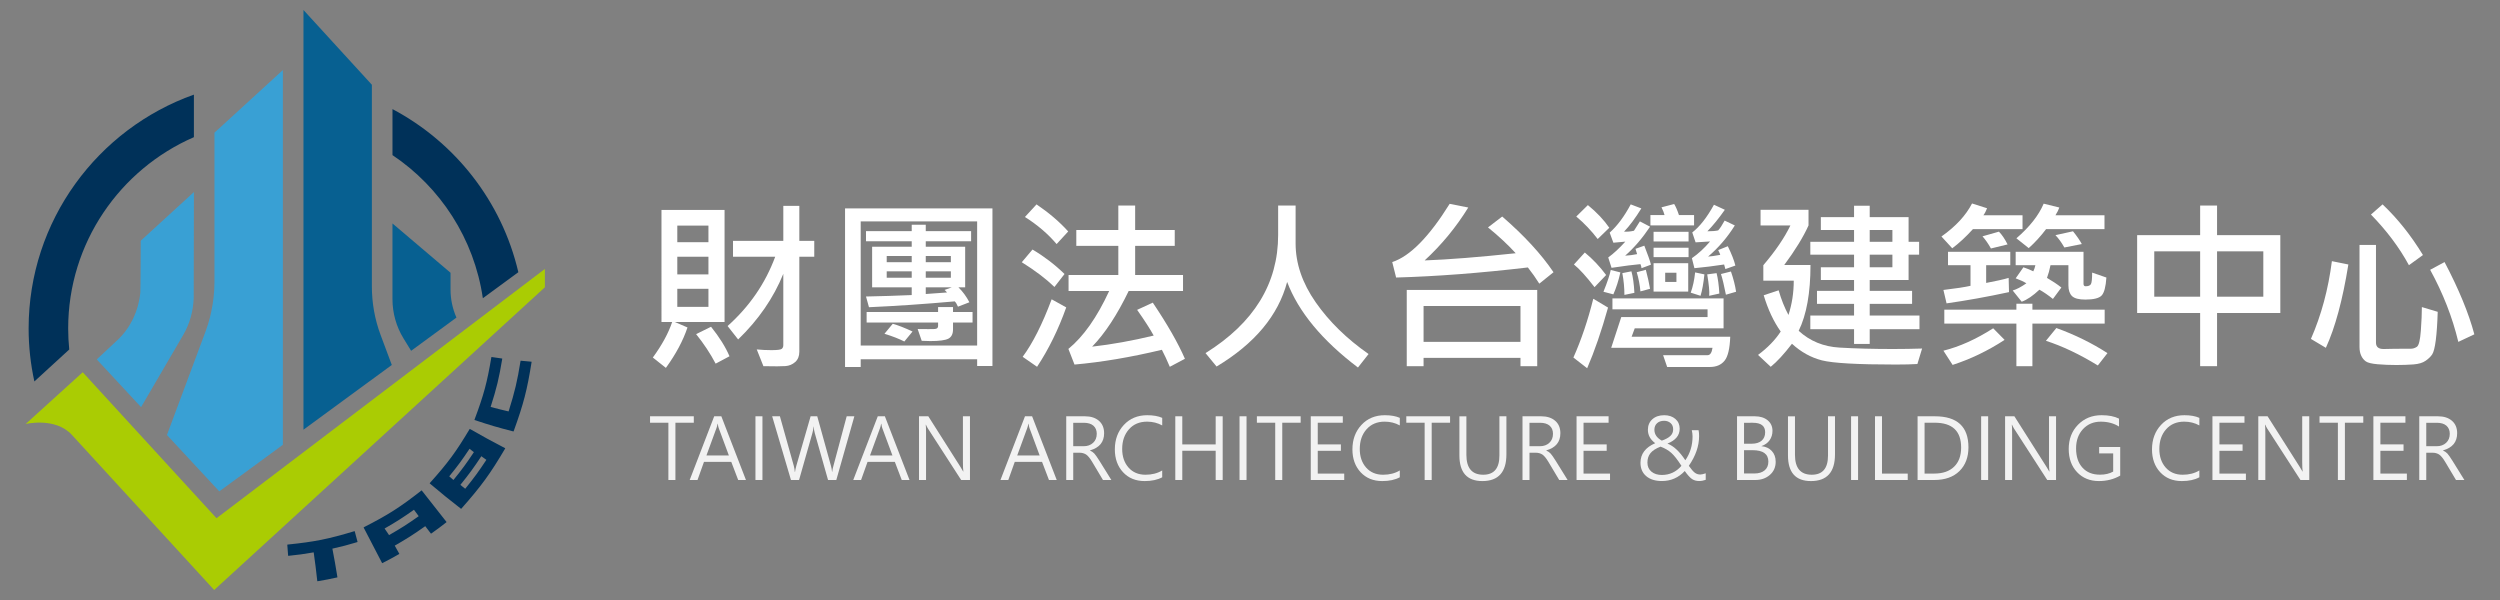 <?xml version="1.0" encoding="utf-8"?>
<!-- Generator: Adobe Illustrator 16.0.3, SVG Export Plug-In . SVG Version: 6.00 Build 0)  -->
<!DOCTYPE svg PUBLIC "-//W3C//DTD SVG 1.0//EN" "http://www.w3.org/TR/2001/REC-SVG-20010904/DTD/svg10.dtd">
<svg version="1.0" id="圖層_1" xmlns="http://www.w3.org/2000/svg" xmlns:xlink="http://www.w3.org/1999/xlink" x="0px" y="0px"
	 width="250px" height="60px" viewBox="0 0 250 60" enable-background="new 0 0 250 60" xml:space="preserve">
<rect x="0" y="0" width="250" height="60" fill="#808080" stroke="none"/>
<g>
	<g>
		<path fill="#FFFFFF" d="M72.456,32.198h-4.977l1.269,0.549c-0.438,1.314-1.158,2.662-2.159,4.041l-1.306-1.035
			c0.912-1.248,1.557-2.432,1.935-3.555h-1.07V20.995h6.308V32.198z M70.844,24.217v-1.656H67.73v1.656H70.844z M70.844,27.438
			v-1.764H67.73v1.764H70.844z M70.844,30.687v-1.808H67.73v1.808H70.844z M72.95,35.627l-1.386,0.738
			c-0.529-1.008-1.179-1.991-1.953-2.952l1.494-0.737C71.946,33.726,72.56,34.71,72.95,35.627z M81.426,25.674h-1.493v9.494
			c0,0.444-0.137,0.788-0.409,1.03c-0.274,0.244-0.598,0.381-0.973,0.41c-0.375,0.03-1.112,0.032-2.21,0.009l-0.666-1.675
			c0.486,0.049,0.973,0.072,1.458,0.072c0.583,0,0.928-0.041,1.036-0.125c0.108-0.085,0.162-0.208,0.162-0.369v-7.136
			c-0.978,2.412-2.484,4.598-4.517,6.561l-1.054-1.342c2.19-1.956,3.777-4.266,4.761-6.929h-4.22V24.09h5.03v-3.5h1.602v3.5h1.493
			V25.674z"/>
		<path fill="#FFFFFF" d="M99.245,36.599h-1.53v-0.674H86.07v0.773h-1.565V20.842h14.74V36.599z M97.714,34.557V22.138H86.07v12.418
			H97.714z M97.111,24.126h-4.535v0.549h3.941v4.058h-0.675c0.432,0.42,0.798,0.918,1.098,1.494l-1.144,0.442
			c-0.101-0.246-0.209-0.424-0.324-0.532c-3.011,0.27-5.87,0.465-8.575,0.584l-0.297-1.07c1.505-0.03,3.029-0.078,4.572-0.145
			v-0.773h-3.959v-4.058h3.959v-0.549h-4.572V23.11h4.572v-0.638h1.404v0.638h4.535V24.126z M97.255,32.253h-1.953v0.684
			c0,0.456-0.154,0.765-0.462,0.928c-0.31,0.161-0.911,0.242-1.805,0.242c-0.318,0-0.606-0.01-0.864-0.026l-0.404-1.179
			c0.898,0.012,1.464,0.012,1.695,0c0.231-0.014,0.347-0.112,0.347-0.298v-0.351h-7.146V31.2h7.146v-0.495h1.493V31.2h1.953V32.253z
			 M91.253,33.152l-0.819,0.999c-0.528-0.271-1.191-0.528-1.988-0.773l0.828-1C89.819,32.528,90.479,32.787,91.253,33.152z
			 M91.172,26.223v-0.62h-2.501v0.62H91.172z M91.172,27.771v-0.639h-2.501v0.639H91.172z M95.086,26.223v-0.62h-2.51v0.62H95.086z
			 M95.086,27.771v-0.639h-2.51v0.639H95.086z M95.177,28.734h-2.601v0.666l2.123-0.152c-0.095-0.121-0.177-0.204-0.243-0.253
			L95.177,28.734z"/>
		<path fill="#FFFFFF" d="M106.452,27.402l-1.008,1.295c-0.858-0.827-1.946-1.652-3.266-2.474l1.07-1.269
			C104.412,25.639,105.48,26.454,106.452,27.402z M106.623,30.741c-0.787,2.208-1.758,4.188-2.916,5.938l-1.44-0.999
			c1.002-1.35,1.968-3.266,2.898-5.75L106.623,30.741z M106.821,23.146l-1.161,1.26c-0.858-1.014-1.914-1.917-3.167-2.708
			l1.161-1.26C104.914,21.295,105.969,22.199,106.821,23.146z M118.492,35.879l-1.512,0.801c-0.276-0.653-0.54-1.221-0.792-1.701
			c-3.113,0.745-6.025,1.237-8.738,1.477l-0.611-1.565c1.505-1.23,2.864-3.158,4.076-5.788h-4.059v-1.601h4.976v-2.916h-4.202
			v-1.583h4.202v-2.448h1.683v2.448h3.959v1.583h-3.959v2.916h4.787v1.601h-5.436c-1.157,2.394-2.375,4.25-3.653,5.562
			c1.961-0.222,4.014-0.591,6.155-1.107c-0.347-0.641-0.899-1.499-1.656-2.573l1.566-0.721
			C116.731,32.424,117.802,34.295,118.492,35.879z"/>
		<path fill="#FFFFFF" d="M136.857,35.402l-1.061,1.35c-3.588-2.717-5.948-5.57-7.082-8.558c-0.889,3.348-3.239,6.167-7.056,8.459
			l-1.106-1.342c4.842-3.016,7.262-6.955,7.262-11.815v-2.942h1.746v3.789c0,2.004,0.67,3.967,2.011,5.89
			C132.912,32.155,134.674,33.878,136.857,35.402z"/>
		<path fill="#FFFFFF" d="M155.351,27.223l-1.422,1.142c-0.348-0.558-0.729-1.098-1.143-1.62c-4.739,0.558-9.131,0.894-13.175,1.008
			l-0.387-1.548c1.764-0.57,3.678-2.51,5.742-5.822l1.861,0.368c-1.224,1.979-2.678,3.744-4.364,5.292
			c2.406-0.09,5.441-0.33,9.107-0.72c-0.762-0.84-1.686-1.7-2.771-2.583l1.421-1.088C152.423,23.56,154.132,25.417,155.351,27.223z
			 M153.723,36.617h-1.675v-0.828h-9.691v0.828h-1.682v-7.623h13.048V36.617z M152.048,34.188v-3.59h-9.691v3.59H152.048z"/>
		<path fill="#FFFFFF" d="M160.804,30.758c-0.654,2.342-1.351,4.363-2.088,6.066l-1.376-1.071c0.785-1.758,1.448-3.716,1.988-5.876
			L160.804,30.758z M160.614,27.501l-1.161,1.215c-0.833-1.08-1.521-1.836-2.06-2.268l1.089-1.197
			C159.268,25.899,159.979,26.65,160.614,27.501z M160.93,22.777l-1.161,1.125c-0.624-0.821-1.337-1.572-2.142-2.25l1.161-1.143
			C159.676,21.235,160.389,21.991,160.93,22.777z M162.036,27.241c-0.179,0.821-0.414,1.553-0.701,2.195l-0.99-0.261
			c0.396-0.978,0.639-1.704,0.729-2.178L162.036,27.241z M165.096,26.467l-0.944,0.351c-0.013-0.132-0.049-0.267-0.108-0.405
			c-0.647,0.054-1.611,0.177-2.889,0.369l-0.333-1.036c0.546-0.396,1.116-0.923,1.711-1.583c-0.721,0.072-1.119,0.108-1.197,0.108
			l-0.369-1.007c0.761-0.678,1.463-1.62,2.105-2.827l1.062,0.405c-0.605,0.978-1.182,1.752-1.728,2.321
			c0.331,0.019,0.66-0.011,0.99-0.09l0.593-0.936l1.018,0.531c-0.78,1.164-1.61,2.129-2.492,2.898
			c0.396-0.019,0.794-0.069,1.197-0.154c-0.072-0.251-0.127-0.429-0.163-0.531l0.883-0.315
			C164.784,25.467,165.006,26.1,165.096,26.467z M173.023,33.675c-0.042,1.188-0.232,1.989-0.571,2.401
			c-0.339,0.415-0.826,0.622-1.462,0.622h-4.274l-0.405-1.179h4.445c0.258,0,0.423-0.247,0.496-0.738h-10.133l1.008-3.076h8.629
			v-0.774h-9.512v-1.09h11.113v2.989h-8.882l-0.314,0.846H173.023z M163.44,29.284l-0.999,0.206c0-0.714-0.069-1.438-0.207-2.177
			l0.908-0.18C163.293,27.672,163.393,28.389,163.44,29.284z M165.006,28.878l-0.963,0.261c-0.06-0.66-0.183-1.299-0.369-1.917
			l0.909-0.244C164.77,27.682,164.91,28.314,165.006,28.878z M169.406,22.543h-4.364v-1.036h1.413
			c-0.049-0.209-0.15-0.467-0.306-0.774l1.269-0.332c0.162,0.264,0.321,0.632,0.477,1.106h1.512V22.543z M168.857,24.145h-3.5
			v-0.962h3.5V24.145z M168.857,25.71h-3.5v-0.936h3.5V25.71z M168.822,29.157h-3.465v-2.835h3.465V29.157z M167.643,28.194v-0.918
			h-1.124v0.918H167.643z M170.441,27.438c-0.09,0.876-0.219,1.591-0.387,2.142l-0.981-0.314c0.21-0.577,0.357-1.251,0.44-2.025
			L170.441,27.438z M173.536,26.556l-0.998,0.351l-0.126-0.458c-1.02,0.156-2.01,0.278-2.97,0.369l-0.252-1
			c0.636-0.438,1.242-0.995,1.817-1.673l-1.448,0.09l-0.333-0.989c0.75-0.583,1.473-1.507,2.169-2.771l1.089,0.503
			c-0.612,0.871-1.195,1.587-1.746,2.15c0.456,0,0.815-0.029,1.08-0.089c0.174-0.186,0.389-0.513,0.647-0.981l1.017,0.486
			c-0.749,1.2-1.641,2.237-2.672,3.113c0.258-0.012,0.662-0.069,1.215-0.172c-0.013-0.072-0.082-0.23-0.207-0.477l0.963-0.386
			C173.164,25.407,173.417,26.053,173.536,26.556z M171.935,29.355l-1.016,0.225c0.041-0.402-0.025-1.116-0.198-2.142l0.937-0.125
			C171.794,27.847,171.887,28.527,171.935,29.355z M173.609,29.175l-1.018,0.296c-0.18-0.917-0.345-1.606-0.494-2.069l0.998-0.252
			C173.348,27.888,173.519,28.563,173.609,29.175z"/>
		<path fill="#FFFFFF" d="M192.209,34.854l-0.469,1.547c-0.57,0.036-1.292,0.054-2.167,0.054c-3.828,0-6.288-0.14-7.38-0.418
			c-1.092-0.279-2.091-0.833-2.996-1.661c-0.786,1.026-1.494,1.794-2.124,2.304l-1.269-1.188c0.959-0.713,1.715-1.492,2.268-2.339
			c-0.708-0.996-1.274-2.205-1.701-3.626l1.493-0.496c0.259,0.906,0.587,1.728,0.982,2.466c0.354-1.085,0.53-2.229,0.53-3.428
			h-3.042v-1.548c1.206-1.41,2.109-2.736,2.709-3.977h-2.987v-1.566h4.797v1.566c-0.517,1.151-1.326,2.471-2.43,3.959h2.627
			c0,2.784-0.393,4.977-1.18,6.578c1.116,1.026,2.477,1.586,4.082,1.679c1.604,0.094,3.391,0.141,5.358,0.141
			C190.313,34.899,191.279,34.884,192.209,34.854z M191.948,32.918h-4.977v1.477h-1.565v-1.477h-4.374v-1.367h4.374V30.39h-3.707
			v-1.305h3.707v-1.088h-3.321v-1.27h3.321v-1.26h-4.374v-1.286h4.374v-1.179h-3.321v-1.287h3.321v-1.143h1.565v1.143h3.888v2.466
			h1.053v1.286h-1.053v2.53h-3.888v1.088h4.238v1.305h-4.238v1.161h4.977V32.918z M189.24,24.181v-1.179h-2.269v1.179H189.24z
			 M189.24,26.727v-1.26h-2.269v1.26H189.24z"/>
		<path fill="#FFFFFF" d="M202.252,22.913h-4.959c-0.702,0.773-1.392,1.412-2.069,1.916l-1.079-1.179
			c1.427-1.008,2.446-2.109,3.059-3.303l1.503,0.478c-0.103,0.276-0.226,0.51-0.369,0.701h3.915V22.913z M201.027,26.521h-2.411
			v1.772c0.966-0.18,1.715-0.347,2.249-0.503l0.036,1.422c-2.171,0.468-4.253,0.843-6.245,1.125l-0.314-1.341
			c1.253-0.149,2.156-0.288,2.709-0.414v-2.061h-2.25V25.18h6.227V26.521z M200.46,33.989c-1.679,1.093-3.413,1.926-5.2,2.502
			l-0.918-1.422c1.614-0.402,3.272-1.148,4.977-2.24L200.46,33.989z M210.467,32.361h-7.226v4.256h-1.602v-4.256h-7.208v-1.395
			h7.208v-0.595h1.602v0.595h7.226V32.361z M200.758,24.442l-1.664,0.405c-0.277-0.492-0.56-0.897-0.846-1.215l1.646-0.468
			C200.2,23.476,200.488,23.902,200.758,24.442z M210.639,27.753c-0.061,0.924-0.218,1.522-0.473,1.795s-0.8,0.41-1.634,0.41
			c-0.647,0-1.092-0.118-1.332-0.351c-0.239-0.234-0.359-0.595-0.359-1.08v-2.007h-1.791c-0.09,0.461-0.206,0.884-0.351,1.269
			c0.558,0.324,1.038,0.645,1.439,0.963l-0.846,1.142c-0.462-0.371-0.911-0.68-1.35-0.926c-0.642,0.606-1.232,1.008-1.773,1.206
			l-0.899-1.125c0.39-0.113,0.846-0.353,1.369-0.719c-0.282-0.174-0.64-0.339-1.072-0.496l0.774-1.106
			c0.294,0.096,0.624,0.231,0.989,0.405c0.097-0.198,0.165-0.401,0.208-0.612h-1.972V25.18h6.785v3.204
			c0,0.162,0.072,0.242,0.216,0.242c0.264,0,0.438-0.07,0.522-0.21s0.125-0.527,0.125-1.156L210.639,27.753z M210.449,22.913h-5.84
			c-0.547,0.719-1.124,1.353-1.737,1.898l-1.232-0.98c1.319-1.135,2.229-2.29,2.728-3.465l1.564,0.386
			c-0.077,0.229-0.206,0.487-0.387,0.774h4.904V22.913z M210.746,35.312l-0.963,1.234c-1.823-1.117-3.554-1.938-5.191-2.466
			l1.044-1.278C207.494,33.473,209.198,34.312,210.746,35.312z M208.182,24.406l-1.746,0.342c-0.282-0.498-0.579-0.909-0.891-1.233
			l1.755-0.387C207.684,23.602,207.978,24.028,208.182,24.406z"/>
		<path fill="#FFFFFF" d="M228.032,31.3h-6.326v5.317h-1.691V31.3h-6.3v-7.785h6.3v-2.96h1.691v2.96h6.326V31.3z M220.015,29.669
			v-4.535h-4.589v4.535H220.015z M226.332,29.669v-4.535h-4.626v4.535H226.332z"/>
		<path fill="#FFFFFF" d="M234.836,26.449c-0.569,3.539-1.32,6.317-2.25,8.333l-1.493-0.891c1.037-2.369,1.736-4.961,2.096-7.775
			L234.836,26.449z M243.771,31.182c-0.036,1.177-0.101,2.124-0.193,2.844c-0.094,0.72-0.213,1.191-0.359,1.413
			c-0.147,0.222-0.366,0.436-0.657,0.638c-0.291,0.205-0.7,0.327-1.229,0.366c-0.528,0.037-1.092,0.058-1.691,0.058
			c-0.667,0-1.293-0.025-1.882-0.076c-0.588-0.052-0.979-0.146-1.174-0.283c-0.194-0.14-0.35-0.326-0.463-0.568
			c-0.114-0.238-0.172-0.529-0.172-0.872V24.496h1.646v9.764c0,0.444,0.27,0.656,0.807,0.64c0.536-0.019,1.435-0.028,2.694-0.028
			c0.198,0,0.396-0.064,0.59-0.192c0.195-0.13,0.327-0.668,0.396-1.615c0.068-0.949,0.103-1.734,0.103-2.358L243.771,31.182z
			 M242.295,25.503l-1.402,1.018c-0.955-1.764-2.221-3.452-3.798-5.066l1.16-1.017C239.749,21.848,241.097,23.536,242.295,25.503z
			 M247.434,33.433l-1.602,0.755c-0.588-2.453-1.526-4.857-2.816-7.208l1.44-0.774C245.889,28.935,246.881,31.344,247.434,33.433z"
			/>
	</g>
	<g>
		<path fill="#F2F2F2" d="M69.381,42.271h-1.839v5.729h-0.703v-5.729h-1.834v-0.642h4.375V42.271z"/>
		<path fill="#F2F2F2" d="M74.595,47.999h-0.777l-0.69-1.81h-2.731l-0.646,1.81h-0.782l2.452-6.37h0.712L74.595,47.999z
			 M72.888,45.548l-1.02-2.751c-0.027-0.076-0.06-0.217-0.094-0.421h-0.02c-0.031,0.188-0.065,0.327-0.104,0.421l-1.007,2.751
			H72.888z"/>
		<path fill="#F2F2F2" d="M76.245,47.999h-0.699v-6.37h0.699V47.999z"/>
		<path fill="#F2F2F2" d="M85.437,41.629l-1.806,6.37h-0.827l-1.328-4.692c-0.058-0.207-0.092-0.421-0.102-0.646h-0.017
			c-0.017,0.219-0.055,0.432-0.115,0.638l-1.336,4.7h-0.81l-1.879-6.37h0.773l1.382,4.927c0.061,0.217,0.097,0.429,0.107,0.637
			h0.024c0.014-0.153,0.06-0.365,0.136-0.637l1.423-4.927h0.662l1.374,4.963c0.044,0.153,0.08,0.353,0.107,0.593h0.016
			c0.011-0.171,0.053-0.372,0.124-0.607l1.324-4.948H85.437z"/>
		<path fill="#F2F2F2" d="M90.951,47.999h-0.777l-0.69-1.81h-2.731l-0.646,1.81h-0.782l2.452-6.37h0.711L90.951,47.999z
			 M89.244,45.548l-1.02-2.751c-0.027-0.076-0.06-0.217-0.093-0.421H88.11c-0.031,0.188-0.065,0.327-0.104,0.421l-1.007,2.751
			H89.244z"/>
		<path fill="#F2F2F2" d="M96.997,47.999h-0.881l-3.323-5.145c-0.073-0.122-0.14-0.248-0.197-0.382h-0.024
			c0.022,0.131,0.033,0.415,0.033,0.854v4.672h-0.704v-6.37h0.929l3.233,5.092c0.164,0.262,0.25,0.407,0.258,0.436h0.016
			c-0.03-0.211-0.045-0.531-0.045-0.958v-4.569h0.705V47.999z"/>
		<path fill="#F2F2F2" d="M105.673,47.999h-0.777l-0.69-1.81h-2.731l-0.646,1.81h-0.782l2.452-6.37h0.711L105.673,47.999z
			 M103.966,45.548l-1.02-2.751c-0.027-0.076-0.059-0.217-0.094-0.421h-0.021c-0.03,0.188-0.064,0.327-0.103,0.421l-1.007,2.751
			H103.966z"/>
		<path fill="#F2F2F2" d="M111.135,47.999h-0.839l-1.069-1.793c-0.228-0.384-0.434-0.635-0.62-0.756
			c-0.187-0.118-0.405-0.178-0.655-0.178h-0.628v2.727h-0.7v-6.37h1.875c0.584,0,1.049,0.15,1.395,0.45
			c0.345,0.301,0.518,0.715,0.518,1.244c0,0.88-0.471,1.451-1.41,1.715v0.017c0.175,0.077,0.32,0.177,0.434,0.301
			c0.113,0.123,0.283,0.367,0.512,0.731L111.135,47.999z M107.323,42.277v2.345h1.04c0.387,0,0.702-0.112,0.946-0.339
			c0.245-0.226,0.366-0.528,0.366-0.902c0-0.346-0.111-0.615-0.333-0.811c-0.222-0.194-0.546-0.293-0.971-0.293H107.323z"/>
		<path fill="#F2F2F2" d="M116.223,47.728c-0.469,0.253-1.055,0.379-1.757,0.379c-0.894,0-1.613-0.295-2.161-0.884
			c-0.547-0.59-0.821-1.353-0.821-2.288c0-0.98,0.3-1.795,0.901-2.442c0.6-0.647,1.38-0.972,2.34-0.972
			c0.603,0,1.103,0.09,1.497,0.265v0.757c-0.458-0.253-0.963-0.378-1.513-0.378c-0.757,0-1.361,0.254-1.812,0.764
			c-0.451,0.51-0.678,1.165-0.678,1.966c0,0.76,0.211,1.379,0.633,1.859c0.423,0.479,0.989,0.72,1.699,0.72
			c0.641,0,1.198-0.143,1.67-0.428V47.728z"/>
		<path fill="#F2F2F2" d="M122.268,47.999h-0.7v-2.924h-3.339v2.924h-0.699v-6.37h0.699v2.813h3.339v-2.813h0.7V47.999z"/>
		<path fill="#F2F2F2" d="M124.653,47.999h-0.7v-6.37h0.7V47.999z"/>
		<path fill="#F2F2F2" d="M130.065,42.271h-1.839v5.729h-0.703v-5.729h-1.834v-0.642h4.376V42.271z"/>
		<path fill="#F2F2F2" d="M134.424,47.999h-3.348v-6.37h3.204v0.642h-2.504v2.167h2.314v0.642h-2.314v2.277h2.647V47.999z"/>
		<path fill="#F2F2F2" d="M139.98,47.728c-0.469,0.253-1.055,0.379-1.757,0.379c-0.893,0-1.613-0.295-2.161-0.884
			c-0.546-0.59-0.82-1.353-0.82-2.288c0-0.98,0.301-1.795,0.901-2.442c0.6-0.647,1.38-0.972,2.34-0.972
			c0.604,0,1.103,0.09,1.497,0.265v0.757c-0.458-0.253-0.962-0.378-1.514-0.378c-0.757,0-1.36,0.254-1.812,0.764
			s-0.677,1.165-0.677,1.966c0,0.76,0.211,1.379,0.633,1.859c0.423,0.479,0.989,0.72,1.699,0.72c0.641,0,1.198-0.143,1.67-0.428
			V47.728z"/>
		<path fill="#F2F2F2" d="M145.007,42.271h-1.839v5.729h-0.704v-5.729h-1.834v-0.642h4.377V42.271z"/>
		<path fill="#F2F2F2" d="M150.641,45.437c0,1.779-0.803,2.67-2.406,2.67c-1.529,0-2.295-0.857-2.295-2.572v-3.905h0.699v3.857
			c0,1.324,0.561,1.986,1.683,1.986c1.079,0,1.619-0.638,1.619-1.917v-3.927h0.7V45.437z"/>
		<path fill="#F2F2F2" d="M156.76,47.999h-0.84l-1.069-1.793c-0.228-0.384-0.435-0.635-0.62-0.756
			c-0.188-0.118-0.405-0.178-0.654-0.178h-0.629v2.727h-0.699v-6.37h1.875c0.584,0,1.049,0.15,1.394,0.45
			c0.346,0.301,0.519,0.715,0.519,1.244c0,0.88-0.47,1.451-1.41,1.715v0.017c0.176,0.077,0.32,0.177,0.435,0.301
			c0.113,0.123,0.283,0.367,0.512,0.731L156.76,47.999z M152.947,42.277v2.345h1.039c0.388,0,0.703-0.112,0.946-0.339
			c0.244-0.226,0.366-0.528,0.366-0.902c0-0.346-0.111-0.615-0.333-0.811c-0.222-0.194-0.546-0.293-0.971-0.293H152.947z"/>
		<path fill="#F2F2F2" d="M161.004,47.999h-3.349v-6.37h3.204v0.642h-2.505v2.167h2.315v0.642h-2.315v2.277h2.649V47.999z"/>
		<path fill="#F2F2F2" d="M168.477,47.102c-0.625,0.667-1.388,1.001-2.286,1.001c-0.664,0-1.188-0.164-1.569-0.489
			c-0.383-0.326-0.574-0.772-0.574-1.337c0-0.881,0.491-1.533,1.472-1.958c-0.487-0.364-0.731-0.81-0.731-1.336
			c0-0.438,0.149-0.792,0.448-1.06c0.3-0.268,0.694-0.402,1.184-0.402c0.459,0,0.831,0.126,1.118,0.373
			c0.286,0.248,0.429,0.574,0.429,0.978c0,0.666-0.408,1.162-1.225,1.488c0.613,0.229,1.21,0.783,1.789,1.665
			c0.482-0.69,0.724-1.488,0.724-2.392c0-0.2-0.027-0.405-0.078-0.614h0.679c0.035,0.159,0.053,0.357,0.053,0.591
			c0,0.993-0.343,1.983-1.027,2.971c0.249,0.352,0.452,0.584,0.608,0.698c0.156,0.116,0.337,0.174,0.543,0.174
			c0.12,0,0.3-0.041,0.538-0.124v0.654c-0.216,0.079-0.435,0.12-0.653,0.12c-0.274,0-0.512-0.065-0.71-0.195
			C169.008,47.775,168.765,47.509,168.477,47.102z M168.144,46.584c-0.393-0.614-0.733-1.048-1.02-1.301
			c-0.288-0.255-0.646-0.461-1.07-0.619c-0.472,0.184-0.808,0.401-1.009,0.653c-0.202,0.252-0.303,0.563-0.303,0.934
			c0,0.389,0.134,0.694,0.402,0.915s0.616,0.331,1.042,0.331C166.965,47.497,167.616,47.192,168.144,46.584z M166.182,44.063
			c0.383-0.135,0.669-0.29,0.855-0.468c0.187-0.177,0.279-0.396,0.279-0.664c0-0.263-0.086-0.471-0.259-0.623
			c-0.173-0.15-0.385-0.229-0.639-0.229c-0.304,0-0.542,0.083-0.716,0.246c-0.175,0.163-0.262,0.38-0.262,0.651
			C165.441,43.431,165.688,43.792,166.182,44.063z"/>
		<path fill="#F2F2F2" d="M173.703,47.999v-6.37h1.78c0.53,0,0.957,0.134,1.279,0.398c0.324,0.267,0.486,0.617,0.486,1.058
			c0,0.355-0.096,0.669-0.286,0.937c-0.19,0.269-0.46,0.463-0.809,0.58v0.018c0.426,0.04,0.768,0.2,1.026,0.477
			s0.389,0.637,0.389,1.077c0,0.54-0.193,0.979-0.582,1.318c-0.389,0.339-0.878,0.508-1.471,0.508H173.703z M174.403,42.277v2.095
			h0.771c0.423,0,0.752-0.101,0.987-0.303c0.236-0.201,0.354-0.482,0.354-0.846c0-0.63-0.412-0.946-1.233-0.946H174.403z
			 M174.403,45.018v2.331h1.031c0.439,0,0.782-0.104,1.031-0.313c0.247-0.21,0.372-0.501,0.372-0.87
			c0-0.765-0.524-1.147-1.572-1.147H174.403z"/>
		<path fill="#F2F2F2" d="M183.499,45.437c0,1.779-0.802,2.67-2.405,2.67c-1.53,0-2.296-0.857-2.296-2.572v-3.905h0.7v3.857
			c0,1.324,0.561,1.986,1.682,1.986c1.08,0,1.621-0.638,1.621-1.917v-3.927h0.698V45.437z"/>
		<path fill="#F2F2F2" d="M185.807,47.999h-0.699v-6.37h0.699V47.999z"/>
		<path fill="#F2F2F2" d="M190.773,47.999H187.5v-6.37h0.699v5.728h2.574V47.999z"/>
		<path fill="#F2F2F2" d="M191.758,47.999v-6.37h1.728c2.24,0,3.359,1.035,3.359,3.104c0,0.992-0.302,1.785-0.904,2.378
			c-0.604,0.591-1.443,0.888-2.521,0.888H191.758z M192.457,42.271v5.086h0.971c0.847,0,1.507-0.227,1.978-0.682
			s0.708-1.096,0.708-1.92c0-1.656-0.883-2.484-2.645-2.484H192.457z"/>
		<path fill="#F2F2F2" d="M198.815,47.999h-0.7v-6.37h0.7V47.999z"/>
		<path fill="#F2F2F2" d="M205.604,47.999h-0.881l-3.323-5.145c-0.073-0.122-0.14-0.248-0.197-0.382h-0.024
			c0.021,0.131,0.033,0.415,0.033,0.854v4.672h-0.703v-6.37h0.929l3.233,5.092c0.164,0.262,0.25,0.407,0.259,0.436h0.017
			c-0.031-0.211-0.046-0.531-0.046-0.958v-4.569h0.704V47.999z"/>
		<path fill="#F2F2F2" d="M212.02,47.563c-0.636,0.36-1.344,0.543-2.122,0.543c-0.902,0-1.632-0.297-2.189-0.888
			c-0.559-0.589-0.837-1.363-0.837-2.32c0-0.981,0.31-1.79,0.931-2.425s1.408-0.953,2.359-0.953c0.701,0,1.281,0.114,1.739,0.343
			v0.793c-0.51-0.325-1.119-0.489-1.826-0.489c-0.722,0-1.313,0.249-1.774,0.742c-0.462,0.496-0.693,1.141-0.693,1.935
			c0,0.813,0.213,1.453,0.639,1.922c0.424,0.469,1.008,0.702,1.752,0.702c0.512,0,0.951-0.102,1.319-0.309v-1.821h-1.402v-0.641
			h2.105V47.563z"/>
		<path fill="#F2F2F2" d="M219.937,47.728c-0.47,0.253-1.055,0.379-1.757,0.379c-0.894,0-1.613-0.295-2.161-0.884
			c-0.547-0.59-0.819-1.353-0.819-2.288c0-0.98,0.3-1.795,0.9-2.442s1.38-0.972,2.34-0.972c0.603,0,1.103,0.09,1.497,0.265v0.757
			c-0.458-0.253-0.962-0.378-1.514-0.378c-0.757,0-1.361,0.254-1.812,0.764c-0.451,0.51-0.677,1.165-0.677,1.966
			c0,0.76,0.211,1.379,0.634,1.859c0.422,0.479,0.988,0.72,1.698,0.72c0.642,0,1.197-0.143,1.67-0.428V47.728z"/>
		<path fill="#F2F2F2" d="M224.592,47.999h-3.348v-6.37h3.203v0.642h-2.504v2.167h2.315v0.642h-2.315v2.277h2.648V47.999z"/>
		<path fill="#F2F2F2" d="M230.926,47.999h-0.881l-3.323-5.145c-0.073-0.122-0.14-0.248-0.197-0.382H226.5
			c0.021,0.131,0.033,0.415,0.033,0.854v4.672h-0.703v-6.37h0.929l3.233,5.092c0.164,0.262,0.25,0.407,0.259,0.436h0.016
			c-0.03-0.211-0.045-0.531-0.045-0.958v-4.569h0.704V47.999z"/>
		<path fill="#F2F2F2" d="M236.329,42.271h-1.839v5.729h-0.702v-5.729h-1.835v-0.642h4.376V42.271z"/>
		<path fill="#F2F2F2" d="M240.688,47.999h-3.349v-6.37h3.204v0.642h-2.504v2.167h2.315v0.642h-2.315v2.277h2.648V47.999z"/>
		<path fill="#F2F2F2" d="M246.438,47.999h-0.839l-1.07-1.793c-0.228-0.384-0.434-0.635-0.62-0.756
			c-0.187-0.118-0.404-0.178-0.654-0.178h-0.628v2.727h-0.7v-6.37h1.875c0.584,0,1.049,0.15,1.395,0.45
			c0.346,0.301,0.519,0.715,0.519,1.244c0,0.88-0.471,1.451-1.411,1.715v0.017c0.176,0.077,0.32,0.177,0.435,0.301
			c0.113,0.123,0.283,0.367,0.512,0.731L246.438,47.999z M242.626,42.277v2.345h1.039c0.387,0,0.702-0.112,0.946-0.339
			c0.244-0.226,0.366-0.528,0.366-0.902c0-0.346-0.112-0.615-0.334-0.811c-0.222-0.194-0.545-0.293-0.97-0.293H242.626z"/>
	</g>
	<g>
		<path fill="#076091" d="M38.054,33.479c-0.574-1.542-0.867-3.175-0.867-4.853V8.476L30.347,1v41.969l8.833-6.473L38.054,33.479z"
			/>
		<path fill="#39A0D4" d="M21.929,49.138l6.358-4.659V7.007l-6.841,6.26v14.962c0,1.012-0.119,2.003-0.329,2.972
			c-0.034,0.159-0.067,0.319-0.107,0.479c-0.121,0.474-0.259,0.944-0.431,1.404l-3.885,10.415L21.929,49.138z"/>
		<path fill="#076091" d="M41.112,35.08l4.533-3.322c-0.385-0.87-0.591-1.827-0.591-2.808v-1.673l-5.807-4.932v7.566
			c0,1.389,0.38,2.745,1.095,3.914L41.112,35.08z"/>
		<path fill="#39A0D4" d="M9.676,35.941l4.431,4.773l4.221-7.228c0.643-1.101,0.991-2.363,1.042-3.666
			c0.003-0.107,0.021-10.614,0.021-10.614l-5.319,4.868c0,0-0.014,4.934-0.039,5.188c-0.178,1.834-0.987,3.531-2.282,4.742
			L9.676,35.941z"/>
		<path fill="#AACC03" d="M21.652,51.823L8.274,37.225l-5.708,5.174c0,0,2.969-0.717,4.628,1.095C7.237,43.539,21.417,59,21.417,59
			l33.07-30.272v-1.833L21.652,51.823z"/>
		<g>
			<path fill="#003159" d="M6.818,32.847c0-8.556,5.184-15.917,12.572-19.13V9.463C9.771,12.88,2.862,22.07,2.862,32.847
				c0,1.819,0.202,3.591,0.575,5.298l3.487-3.195C6.855,34.258,6.818,33.557,6.818,32.847z"/>
			<path fill="#003159" d="M48.285,29.823l3.549-2.602c-1.646-7.072-6.323-12.993-12.586-16.311v4.601
				C44.042,18.722,47.414,23.871,48.285,29.823z"/>
			<g>
				<g>
					<path fill="#003159" d="M28.756,54.457c-0.017,0.001-0.024,0.008-0.027,0.02c0.036,0.436,0.053,0.655,0.084,1.091
						c0,0.013,0.01,0.018,0.03,0.015c1.015-0.104,1.52-0.172,2.526-0.347c0.161,1.146,0.232,1.723,0.36,2.877
						c0.002,0.011,0.012,0.015,0.031,0.01c0.785-0.131,1.176-0.208,1.954-0.379c0.021-0.003,0.029-0.012,0.028-0.025
						c-0.185-1.146-0.286-1.716-0.504-2.854c1.006-0.228,1.507-0.357,2.497-0.656c0.016-0.005,0.022-0.014,0.019-0.023
						c-0.112-0.426-0.168-0.638-0.283-1.062c-0.003-0.007-0.013-0.01-0.028-0.007C32.814,53.91,31.465,54.179,28.756,54.457z"/>
					<path fill="#003159" d="M42.143,49.05c-2.151,1.683-3.313,2.426-5.761,3.675c-0.014,0.008-0.021,0.018-0.018,0.028
						c0.738,1.421,1.106,2.131,1.845,3.554c0.006,0.009,0.017,0.009,0.037-0.001c0.676-0.346,1.01-0.525,1.668-0.902
						c0.016-0.01,0.021-0.017,0.015-0.028c-0.292-0.5-0.163-0.311-0.454-0.812c1.258-0.723,1.87-1.111,3.05-1.947
						c0.337,0.473,0.23,0.271,0.566,0.741c0.007,0.008,0.019,0.009,0.032-0.003c0.617-0.436,0.92-0.661,1.514-1.126
						c0.015-0.013,0.022-0.025,0.015-0.031c-0.992-1.261-1.488-1.892-2.478-3.152C42.17,49.039,42.158,49.039,42.143,49.05z
						 M38.906,53.51c-0.075-0.13-0.372-0.529-0.446-0.659c1.211-0.694,1.799-1.071,2.936-1.875c0.087,0.121,0.389,0.52,0.476,0.642
						C40.724,52.429,40.13,52.808,38.906,53.51z"/>
					<path fill="#003159" d="M46.964,42.906c-1.367,2.287-2.168,3.379-3.987,5.405c-0.011,0.011-0.013,0.023-0.005,0.031
						c1.229,1.036,1.854,1.544,3.127,2.535c0.008,0.009,0.02,0.004,0.035-0.013c1.997-2.253,2.879-3.468,4.383-6.015
						c0.007-0.015,0.007-0.024-0.003-0.029c-1.427-0.745-2.132-1.13-3.525-1.926C46.982,42.89,46.973,42.895,46.964,42.906z
						 M44.925,47.633c0.868-1.068,1.274-1.62,2.029-2.755c0.126,0.079,0.308,0.261,0.434,0.339c-0.76,1.146-1.169,1.704-2.044,2.783
						C45.224,47.911,45.046,47.723,44.925,47.633z M46.521,48.877c-0.118-0.085-0.367-0.303-0.484-0.389
						c0.896-1.111,1.316-1.685,2.097-2.865c0.126,0.075,0.379,0.286,0.504,0.361C47.85,47.176,47.426,47.755,46.521,48.877z"/>
					<path fill="#003159" d="M52.076,36.072c-0.008,0.001-0.014,0.007-0.021,0.021c-0.327,2.027-0.565,3.042-1.194,5.05
						c-0.724-0.169-1.084-0.257-1.798-0.448c0.61-1.914,0.842-2.884,1.162-4.816c0.002-0.017-0.001-0.023-0.012-0.026
						c-0.424-0.057-0.636-0.088-1.057-0.152c-0.007-0.002-0.016,0.005-0.02,0.02c-0.421,2.513-0.757,3.777-1.688,6.25
						c-0.007,0.016-0.005,0.024,0.006,0.031c1.527,0.51,2.306,0.739,3.886,1.143c0.01,0.004,0.019-0.004,0.026-0.024
						c0.994-2.735,1.351-4.135,1.794-6.925c0.002-0.018-0.002-0.025-0.012-0.025C52.719,36.134,52.505,36.114,52.076,36.072z"/>
				</g>
			</g>
		</g>
	</g>
</g>
<g>
</g>
<g>
</g>
<g>
</g>
<g>
</g>
<g>
</g>
<g>
</g>
<g>
</g>
<g>
</g>
<g>
</g>
<g>
</g>
<g>
</g>
<g>
</g>
<g>
</g>
<g>
</g>
<g>
</g>
</svg>

